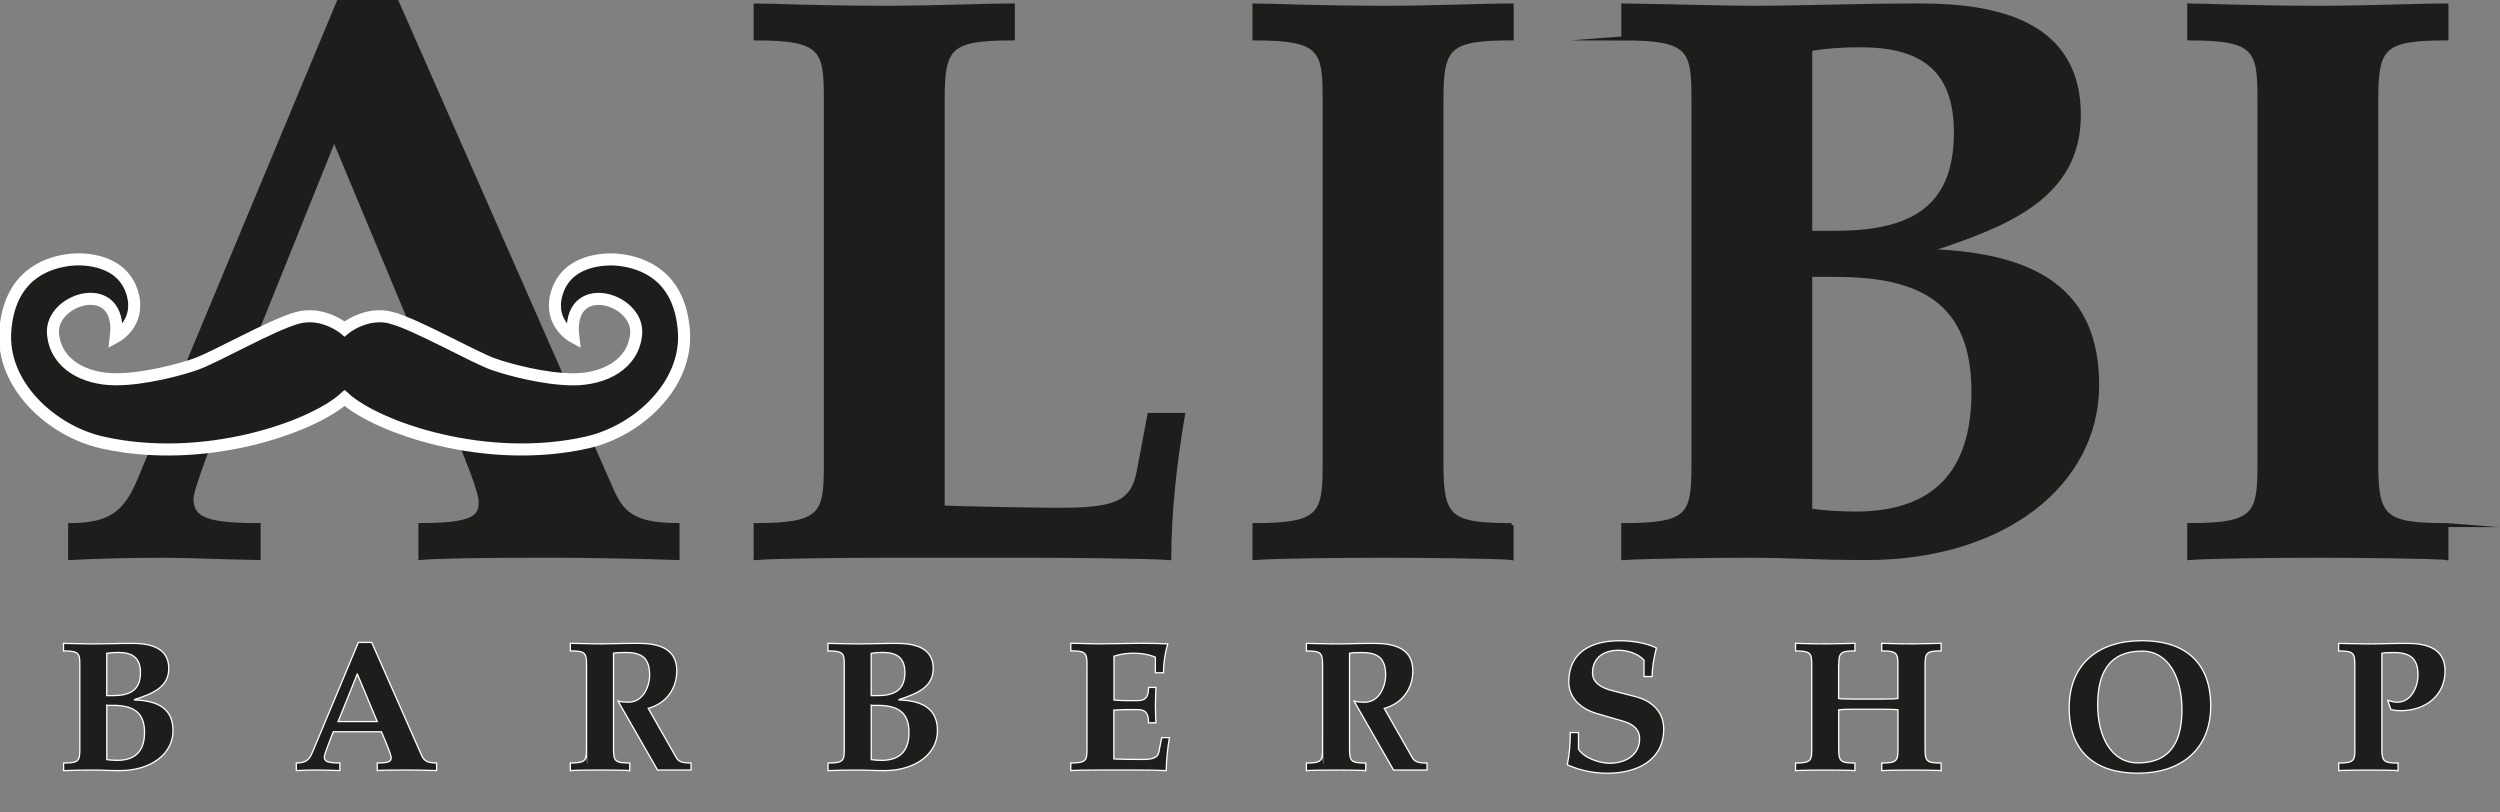 <?xml version="1.0" encoding="UTF-8"?> <svg xmlns="http://www.w3.org/2000/svg" xmlns:xlink="http://www.w3.org/1999/xlink" id="_Слой_2" data-name="Слой 2" viewBox="0 0 501.41 162.93"><rect x="0" y="0" width="501.41" height="162.93" fill="#808080" stroke="none"/> <defs> <style> .cls-1 { stroke-miterlimit: 78.14; stroke-width: .26px; } .cls-1, .cls-2 { stroke: #fff; } .cls-1, .cls-3 { fill: #1d1d1b; } .cls-2 { stroke-width: 2.42px; } .cls-2, .cls-4, .cls-5 { fill: none; } .cls-6 { clip-path: url(#clippath); } .cls-5 { stroke: #1d1d1b; stroke-miterlimit: 48.8; stroke-width: .81px; } </style> <clipPath id="clippath"> <rect class="cls-4" width="501.41" height="162.93"></rect> </clipPath> </defs> <g id="Layer_1" data-name="Layer 1"> <path class="cls-1" d="m472.31,150.21c0,2.33-.18,2.83-3.25,2.83v1.52c.88-.07,3.78-.11,6.08-.11,1.45,0,5.41.04,5.83.11v-1.52c-2.9,0-3.25-.35-3.25-2.83v-19.19c.53-.11,1.38-.14,2.47-.14,3.5,0,4.77,1.48,4.77,4.52,0,2.37-1.38,5.44-4.14,5.44-.49,0-1.34-.18-1.91-.35l.6,1.8c.46.14,1.27.25,1.94.25,4.98,0,8.94-3,8.94-7.99,0-4.45-3.64-5.51-7.53-5.51s-5.09.11-7.85.11c-2.26,0-4.35-.11-5.97-.11v1.52c2.97,0,3.25.39,3.25,2.83v16.83Zm-42.71-19.62c5.41,0,8.02,5.48,8.02,11.67,0,5.58-1.66,10.75-8.84,10.75-5.44,0-8.06-5.44-8.06-11.63,0-5.58,1.7-10.78,8.87-10.78Zm0-2.09c-8.84,0-14.6,4.74-14.6,13.5s5.2,13.08,13.79,13.08,14.6-4.74,14.6-13.5-5.2-13.08-13.79-13.08Zm-60.81,4.88c0-2.44.32-2.83,3.25-2.83v-1.52c-1.31,0-3.68.11-5.8.11-3.39,0-5.34-.11-6.12-.11v1.52c3.11,0,3.25.53,3.25,2.83v16.83c0,2.33-.18,2.83-3.25,2.83v1.52c.88-.07,3.78-.11,6.08-.11,1.45,0,5.41.04,5.83.11v-1.52c-2.9,0-3.25-.35-3.25-2.83v-7.85c.53-.07,1.31-.11,3.15-.11h5.62c1.34,0,2.69.04,3.11.11v7.85c0,2.33-.18,2.83-3.25,2.83v1.52c.88-.07,3.82-.11,6.08-.11,1.48,0,5.41.04,5.83.11v-1.52c-2.9,0-3.22-.35-3.22-2.83v-16.83c0-2.44.28-2.83,3.22-2.83v-1.52c-1.31,0-3.68.11-5.8.11-3.36,0-5.34-.11-6.12-.11v1.52c3.11,0,3.25.53,3.25,2.83v6.72c-.42.07-1.27.11-3.08.11h-5.66c-1.41,0-2.83-.04-3.15-.11v-6.72Zm-53.85,13.54c0,2.12-.14,4.28-.6,6.47,2.51,1.13,5.27,1.7,8.06,1.7,5.83,0,11.28-2.55,11.28-8.87,0-3.39-2.26-5.66-5.8-6.54l-4.42-1.13c-2.83-.71-4.06-1.94-4.06-3.61,0-2.55,1.7-4.52,5.27-4.52,1.8,0,3.89.71,5.06,1.98v3.29h1.63c0-1.7.32-3.68.85-5.73-2.12-1.06-5.02-1.45-7.42-1.45-5.55,0-10.15,2.26-10.15,8.24,0,3.25,2.4,5.41,5.62,6.36l5.37,1.56c2.23.67,3.22,1.87,3.22,3.46,0,3.29-2.79,4.95-6.04,4.95-2.02,0-5.23-1.1-6.22-2.86v-3.29h-1.63Zm-49.68,3.29c0,2.33-.18,2.83-3.25,2.83v1.52c.88-.07,3.78-.11,6.08-.11,1.45,0,5.41.04,5.83.11v-1.52c-2.9,0-3.25-.35-3.25-2.83v-19.19c.32-.11,1.7-.14,2.47-.14,3.25,0,4.77,1.17,4.77,4.52,0,2.3-1.31,5.44-4.21,5.44-.5,0-1.56-.04-2.12-.21l7.92,13.82h6.72v-1.41c-1.7,0-2.47-.21-2.97-1.1l-5.62-9.86c3.54-.95,5.73-3.89,5.73-7.53,0-4.74-4.1-5.51-7.74-5.51s-5.2.11-7.14.11c-2.76,0-4.52-.11-6.47-.11v1.52c2.97,0,3.25.39,3.25,2.83v16.83Zm-41.83-7.78c.88-.07,1.73-.11,2.55-.11h1.98c1.34,0,2.4.18,2.4,2.65h1.48c-.04-.99-.11-1.94-.11-3.25s.07-2.65.11-3.85h-1.48c0,2.44-1.06,2.65-2.4,2.65h-1.98c-.81,0-2.16-.07-2.55-.11v-8.8c1.38-.46,2.79-.6,3.85-.6,1.73,0,3.15.25,4.45.81v3.11h1.63c0-2.26.39-4.24.85-5.8-.64-.04-3.53-.11-5.66-.11-2.23,0-4.81.11-7.85.11-2.76,0-3.89-.11-5.94-.11v1.52c3.04,0,3.25.46,3.25,2.83v16.83c0,2.3-.14,2.83-3.25,2.83v1.52c.85-.07,4.24-.11,5.83-.11h7.56c1.27,0,4.56.04,5.76.11,0-1.84.25-4.49.64-6.61h-1.56l-.57,2.93c-.21,1.1-1.34,1.45-3.15,1.45-1.24,0-5.27-.04-5.87-.11v-9.79Zm-57.35-11.88c3.11,0,3.25.53,3.25,2.83v16.83c0,2.37-.18,2.83-3.25,2.83v1.52c1.24-.07,4.24-.11,5.83-.11,2.09,0,3,.11,5.44.11,6.29,0,10.67-3.39,10.67-7.99,0-4.31-2.79-6.01-7.71-6.19v-.07c3.54-1.17,6.86-2.44,6.86-6.22,0-4.24-3.78-5.05-7.32-5.05-3.18,0-5.27.11-7.85.11-1.45,0-3.39-.07-5.94-.11v1.52Zm8.66.49c.81-.14,1.59-.18,2.33-.18,2.83,0,4.42,1.1,4.42,4.03,0,3.61-2.19,4.63-5.59,4.63h-1.17v-8.48Zm0,10.43h1.17c3.92,0,6.4,1.2,6.4,5.41,0,3.25-1.38,5.62-5.48,5.62-.71,0-1.66-.07-2.09-.14v-10.89Zm-57.1,8.73c0,2.33-.18,2.83-3.25,2.83v1.52c.88-.07,3.78-.11,6.08-.11,1.45,0,5.41.04,5.83.11v-1.52c-2.9,0-3.25-.35-3.25-2.83v-19.19c.32-.11,1.7-.14,2.47-.14,3.25,0,4.77,1.17,4.77,4.52,0,2.3-1.31,5.44-4.21,5.44-.5,0-1.56-.04-2.12-.21l7.92,13.82h6.72v-1.41c-1.7,0-2.47-.21-2.97-1.1l-5.62-9.86c3.54-.95,5.73-3.89,5.73-7.53,0-4.74-4.1-5.51-7.74-5.51s-5.2.11-7.14.11c-2.76,0-4.52-.11-6.47-.11v1.52c2.97,0,3.25.39,3.25,2.83v16.83Zm-45.97-15.02l3.99,9.54h-7.85l3.85-9.54Zm4.84,11.59c1.52,3.64,1.94,4.7,1.94,5.23,0,.71-.46,1.03-2.79,1.03v1.52c.67-.07,2.79-.11,5.97-.11,1.1,0,3.96.04,5.94.11v-1.52c-2.05,0-2.58-.57-3.04-1.59l-9.97-22.59h-2.69l-9.19,21.99c-.64,1.56-1.31,2.19-3.25,2.19v1.52c1.24-.07,3-.11,4.28-.11,1.17,0,2.62.07,4.45.11v-1.52c-2.51,0-3.11-.32-3.11-1.24,0-.25.35-1.41,1.8-5.02h9.65Zm-63.75-16.22c3.11,0,3.25.53,3.25,2.83v16.83c0,2.37-.18,2.83-3.25,2.83v1.52c1.24-.07,4.24-.11,5.83-.11,2.09,0,3,.11,5.44.11,6.29,0,10.67-3.39,10.67-7.99,0-4.31-2.79-6.01-7.71-6.19v-.07c3.54-1.17,6.86-2.44,6.86-6.22,0-4.24-3.78-5.05-7.32-5.05-3.18,0-5.27.11-7.85.11-1.45,0-3.39-.07-5.94-.11v1.52Zm8.66.49c.81-.14,1.59-.18,2.33-.18,2.83,0,4.42,1.1,4.42,4.03,0,3.61-2.19,4.63-5.59,4.63h-1.17v-8.48Zm0,10.43h1.17c3.92,0,6.4,1.2,6.4,5.41,0,3.25-1.38,5.62-5.48,5.62-.71,0-1.66-.07-2.09-.14v-10.89Z"></path> <rect class="cls-4" width="501.41" height="162.93"></rect> <g class="cls-6"> <path class="cls-3" d="m490.67,105.32c-12.55,0-14.08-1.53-14.08-12.28V19.98c0-10.59,1.38-12.28,14.08-12.28V1.1c-5.66,0-15.92.46-25.1.46-14.54,0-23.11-.46-26.48-.46v6.6c13.47,0,14.08,2.3,14.08,12.28v73.06c0,10.13-.76,12.28-14.08,12.28v6.6c3.83-.31,16.37-.46,26.32-.46,6.27,0,23.41.15,25.25.46v-6.6ZM325.57,7.7c13.47,0,14.08,2.3,14.08,12.28v73.06c0,10.28-.77,12.28-14.08,12.28v6.6c5.36-.31,18.36-.46,25.25-.46,9.03,0,13.01.46,23.57.46,27.24,0,46.22-14.73,46.22-34.69,0-18.72-12.09-26.09-33.36-26.86v-.31c15.3-5.06,29.69-10.59,29.69-27.01,0-18.42-16.38-21.95-31.68-21.95-13.77,0-22.8.46-33.97.46-6.27,0-14.69-.31-25.71-.46v6.6Zm37.49,2.15c3.52-.61,6.89-.77,10.1-.77,12.24,0,19.13,4.76,19.13,17.5,0,15.65-9.49,20.11-24.18,20.11h-5.05V9.85Zm0,45.28h5.05c16.99,0,27.7,5.22,27.7,23.48,0,14.12-5.97,24.4-23.72,24.4-3.06,0-7.19-.31-9.03-.61v-47.27Zm-59.88,50.19c-12.55,0-14.08-1.53-14.08-12.28V19.98c0-10.59,1.38-12.28,14.08-12.28V1.1c-5.66,0-15.92.46-25.1.46-14.54,0-23.11-.46-26.48-.46v6.6c13.47,0,14.08,2.3,14.08,12.28v73.06c0,10.13-.76,12.28-14.08,12.28v6.6c3.83-.31,16.38-.46,26.32-.46,6.27,0,23.42.15,25.25.46v-6.6ZM189.06,19.98c0-10.59,1.38-12.28,14.08-12.28V1.1c-5.66,0-15.92.46-25.1.46-14.54,0-23.11-.46-26.48-.46v6.6c13.47,0,14.08,2.3,14.08,12.28v73.06c0,9.98-.61,12.28-14.08,12.28v6.6c3.37-.31,18.36-.46,25.25-.46h31.22c5.82,0,22.34.15,26.48.46,0-8.9,1.07-18.88,2.75-28.7h-6.73l-2.14,11.36c-1.22,6.6-5.2,7.67-16.22,7.67-4.9,0-20.51-.31-23.11-.46V19.98Zm-122.04,7.83l17.29,41.44h-33.97l16.68-41.44Zm20.97,50.34c6.58,15.81,8.42,20.41,8.42,22.71,0,3.07-1.99,4.45-12.09,4.45v6.6c2.91-.31,12.09-.46,25.86-.46,4.74,0,17.14.15,25.71.46v-6.6c-8.88,0-11.17-2.46-13.16-6.91L79.57.34h-11.63L28.15,95.8c-2.75,6.75-5.66,9.52-14.08,9.52v6.6c5.36-.31,13.01-.46,18.52-.46,5.05,0,11.33.31,19.28.46v-6.6c-10.87,0-13.47-1.38-13.47-5.37,0-1.07,1.53-6.14,7.81-21.79h41.78Z"></path> <path class="cls-5" d="m490.67,105.32c-12.55,0-14.08-1.53-14.08-12.28V19.98c0-10.59,1.38-12.28,14.08-12.28V1.1c-5.66,0-15.92.46-25.1.46-14.54,0-23.11-.46-26.48-.46v6.6c13.47,0,14.08,2.3,14.08,12.28v73.06c0,10.13-.76,12.28-14.08,12.28v6.6c3.83-.31,16.37-.46,26.32-.46,6.27,0,23.41.15,25.25.46v-6.6ZM325.57,7.7c13.47,0,14.08,2.3,14.08,12.28v73.06c0,10.28-.77,12.28-14.08,12.28v6.6c5.36-.31,18.36-.46,25.25-.46,9.03,0,13.01.46,23.57.46,27.24,0,46.22-14.73,46.22-34.69,0-18.72-12.09-26.09-33.36-26.86v-.31c15.3-5.06,29.69-10.59,29.69-27.01,0-18.42-16.38-21.95-31.68-21.95-13.77,0-22.8.46-33.97.46-6.27,0-14.69-.31-25.71-.46v6.6Zm37.49,2.15c3.52-.61,6.89-.77,10.1-.77,12.24,0,19.13,4.76,19.13,17.5,0,15.65-9.49,20.11-24.18,20.11h-5.05V9.85Zm0,45.28h5.05c16.99,0,27.7,5.22,27.7,23.48,0,14.12-5.97,24.4-23.72,24.4-3.06,0-7.19-.31-9.03-.61v-47.27Zm-59.88,50.19c-12.55,0-14.08-1.53-14.08-12.28V19.98c0-10.59,1.38-12.28,14.08-12.28V1.1c-5.66,0-15.92.46-25.1.46-14.54,0-23.11-.46-26.48-.46v6.6c13.47,0,14.08,2.3,14.08,12.28v73.06c0,10.13-.76,12.28-14.08,12.28v6.6c3.83-.31,16.38-.46,26.32-.46,6.27,0,23.42.15,25.25.46v-6.6ZM189.06,19.98c0-10.59,1.38-12.28,14.08-12.28V1.1c-5.66,0-15.92.46-25.1.46-14.54,0-23.11-.46-26.48-.46v6.6c13.47,0,14.08,2.3,14.08,12.28v73.06c0,9.98-.61,12.28-14.08,12.28v6.6c3.37-.31,18.36-.46,25.25-.46h31.22c5.82,0,22.34.15,26.48.46,0-8.9,1.07-18.88,2.75-28.7h-6.73l-2.14,11.36c-1.22,6.6-5.2,7.67-16.22,7.67-4.9,0-20.51-.31-23.11-.46V19.98Zm-122.04,7.83l17.29,41.44h-33.97l16.68-41.44Zm20.97,50.34c6.58,15.81,8.42,20.41,8.42,22.71,0,3.07-1.99,4.45-12.09,4.45v6.6c2.91-.31,12.09-.46,25.86-.46,4.74,0,17.14.15,25.71.46v-6.6c-8.88,0-11.17-2.46-13.16-6.91L79.57.34h-11.63L28.15,95.8c-2.75,6.75-5.66,9.52-14.08,9.52v6.6c5.36-.31,13.01-.46,18.52-.46,5.05,0,11.33.31,19.28.46v-6.6c-10.87,0-13.47-1.38-13.47-5.37,0-1.07,1.53-6.14,7.81-21.79h41.78Z"></path> <path class="cls-3" d="m78.68,63.79c5.21,1.48,16.31,7.86,20.31,9.27,3.07,1.08,10.32,3.02,15.99,3.02,6.15,0,12.09-2.94,12.61-9.14.62-7.23-14.06-11.47-12.61.63,0,0-4.94-2.65-3.38-8.49,1.85-6.92,9.48-7.38,12.92-6.92,4.61.63,11.79,3.21,12.64,14.15.85,10.93-9.29,20.13-19.37,22.42-20.34,4.61-42.13-2.99-48.68-8.9-6.55,5.91-28.34,13.52-48.68,8.9C10.35,86.43.21,77.23,1.06,66.3c.85-10.93,8.03-13.52,12.64-14.15,3.44-.47,11.08,0,12.92,6.92,1.56,5.83-3.38,8.49-3.38,8.49,1.45-12.1-13.23-7.86-12.61-.63.53,6.21,6.46,9.14,12.61,9.14,5.67,0,12.92-1.93,15.99-3.02,4.01-1.41,15.11-7.79,20.31-9.27,5.21-1.48,9.57,2.18,9.57,2.18,0,0,4.36-3.66,9.57-2.18"></path> <path class="cls-2" d="m78.68,63.79c5.21,1.48,16.31,7.86,20.31,9.27,3.07,1.08,10.32,3.02,15.99,3.02,6.15,0,12.09-2.94,12.61-9.14.62-7.23-14.06-11.47-12.61.63,0,0-4.94-2.65-3.38-8.49,1.85-6.92,9.48-7.38,12.92-6.92,4.61.63,11.79,3.21,12.64,14.15.85,10.93-9.29,20.13-19.37,22.42-20.34,4.61-42.13-2.99-48.68-8.9-6.55,5.91-28.34,13.52-48.68,8.9C10.35,86.43.21,77.23,1.06,66.3c.85-10.93,8.03-13.52,12.64-14.15,3.44-.47,11.08,0,12.92,6.92,1.56,5.83-3.38,8.49-3.38,8.49,1.45-12.1-13.23-7.86-12.61-.63.53,6.21,6.46,9.14,12.61,9.14,5.67,0,12.92-1.93,15.99-3.02,4.01-1.41,15.11-7.79,20.31-9.27,5.21-1.48,9.57,2.18,9.57,2.18,0,0,4.36-3.66,9.57-2.18Z"></path> </g> </g> </svg> 